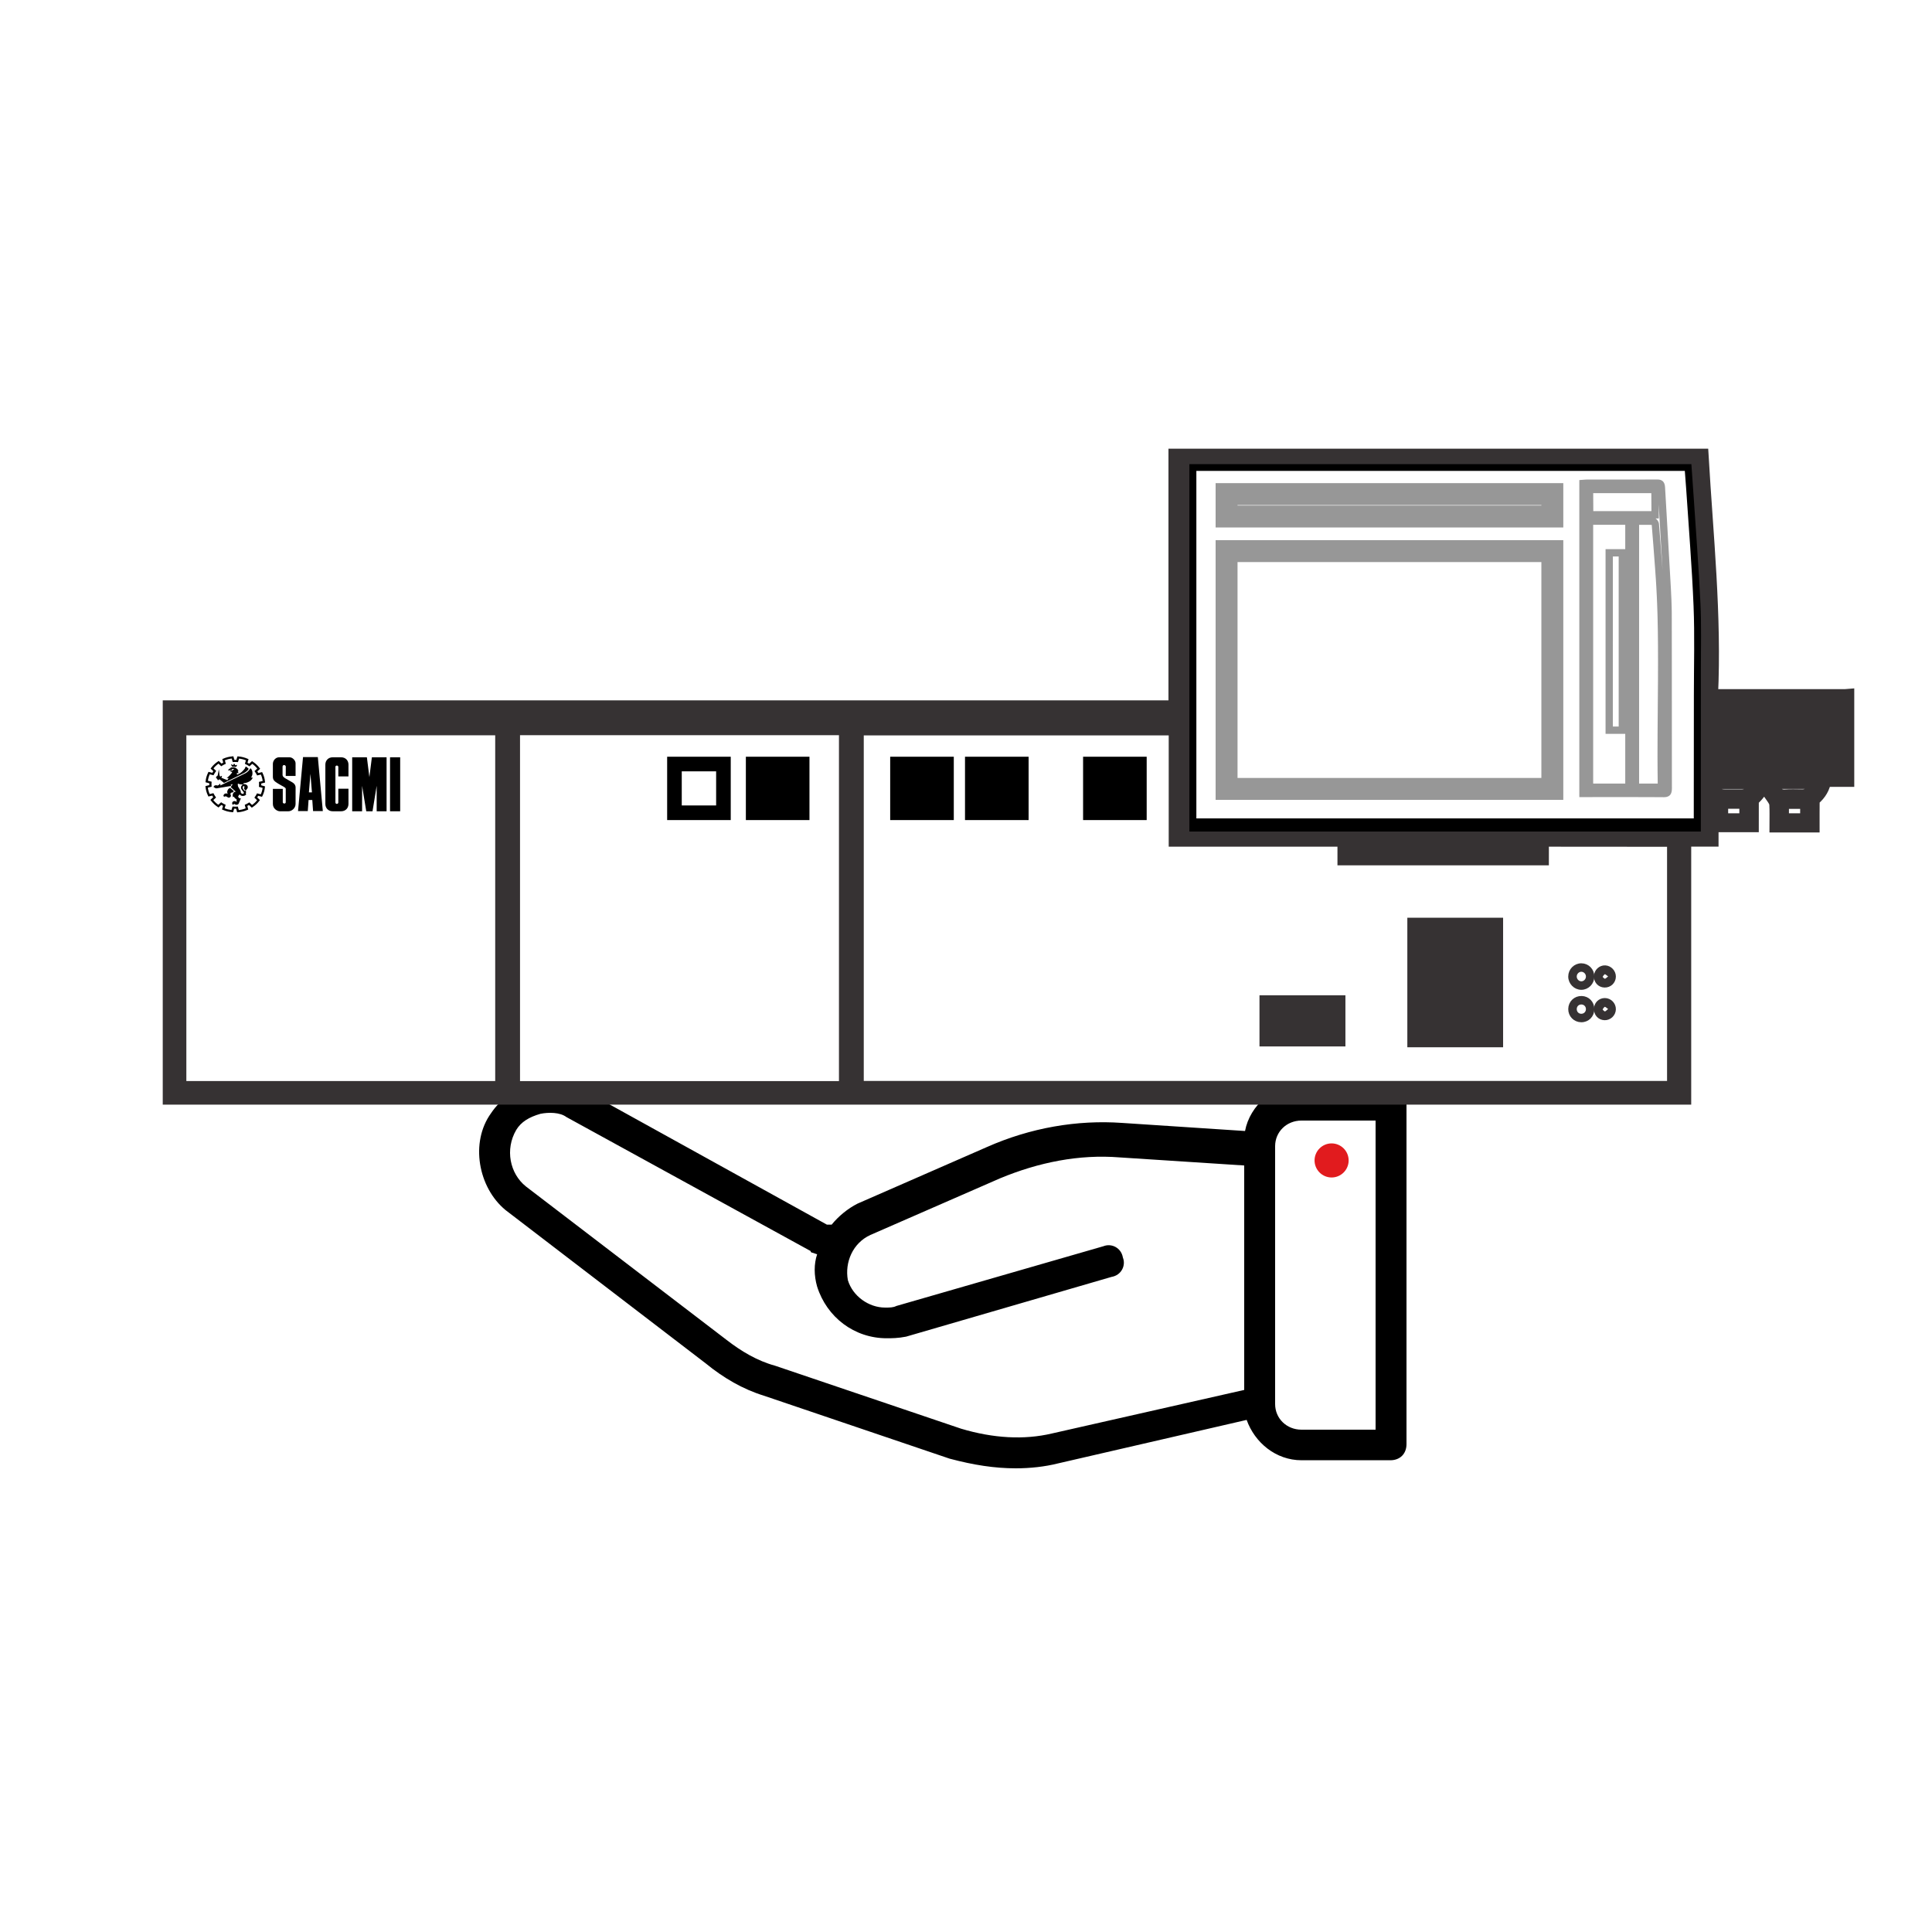 <?xml version="1.0" encoding="UTF-8"?>
<svg width="250px" height="250px" viewBox="0 0 250 250" version="1.1" xmlns="http://www.w3.org/2000/svg" xmlns:xlink="http://www.w3.org/1999/xlink">
    <title>Artboard</title>
    <defs>
        <filter id="filter-1">
            <feColorMatrix in="SourceGraphic" type="matrix" values="0 0 0 0 0 0 0 0 0 0 0 0 0 0 0 0 0 0 1 0"></feColorMatrix>
        </filter>
    </defs>
    <g id="Artboard" stroke="none" stroke-width="1" fill="none" fill-rule="evenodd">
        <g id="Icons" transform="translate(22, 59)">
            <g id="Group" transform="translate(40, 81)" fill-rule="nonzero">
                <g id="Icon-/-Hand">
                    <path d="M118.464,4.054 C117.21,2.174 115.33,0.921 112.823,0.294 C110.733,-0.332 108.226,0.086 106.346,1.13 L75.006,18.464 L74.379,18.464 C73.544,17.42 72.29,16.376 71.036,15.749 L54.322,8.439 C48.681,5.933 42.622,4.889 36.772,5.307 L20.893,6.351 C20.266,3.009 17.132,0.294 13.58,0.294 L2.089,0.294 C0.836,0.294 0,1.13 0,2.383 L0,46.867 C0,48.12 0.836,48.956 2.089,48.956 L13.58,48.956 C16.923,48.956 19.639,46.658 20.684,43.735 L45.129,49.373 C46.8,49.791 48.681,50 50.561,50 C53.277,50 55.993,49.582 59.127,48.747 L83.154,40.602 C85.87,39.766 88.378,38.305 90.676,36.425 L116.583,16.584 C120.135,13.661 121.18,7.813 118.464,4.054 Z M17,41.684 C17,43.549 15.508,45 13.59,45 L4,45 L4,5 L13.59,5 C15.508,5 17,6.451 17,8.316 L17,41.684 L17,41.684 Z M113.945,13.528 L87.988,33.379 C86.104,34.842 84.01,36.095 81.708,36.722 L57.634,44.872 C53.447,46.125 49.47,46.334 45.911,45.499 L21,39.857 L21,10.812 L37.119,9.767 C42.352,9.349 47.586,10.394 52.61,12.483 L69.357,19.797 C71.659,20.842 72.706,23.349 72.287,25.648 C71.659,27.737 69.566,29.2 67.473,29.2 C66.845,29.2 66.426,29.2 66.007,28.991 L39.212,21.259 C38.166,20.842 36.91,21.468 36.7,22.722 C36.282,23.767 36.91,25.021 38.166,25.23 L64.751,32.961 C65.798,33.17 66.635,33.17 67.263,33.17 C71.45,33.17 75.009,30.454 76.265,26.483 C76.683,25.021 76.683,23.558 76.265,22.304 L76.893,22.095 C76.893,22.095 77.102,22.095 77.102,21.886 L108.712,4.543 C109.549,3.916 111.015,3.916 112.061,4.125 C113.527,4.543 114.573,5.17 115.201,6.215 C116.667,8.722 116.039,11.856 113.945,13.528 Z" id="Shape" fill="#000000" transform="translate(60, 25) scale(-1, 1) translate(-60, -25) "></path>
                    <path d="M110.308,12.366 C111.525,12.366 112.514,11.376 112.514,10.16 C112.514,8.944 111.525,7.955 110.308,7.955 C109.092,7.955 108.103,8.944 108.103,10.16 C108.103,11.376 109.092,12.366 110.308,12.366 Z" id="Path" fill="#E11B1E"></path>
                </g>
            </g>
            <g filter="url(#filter-1)" id="Group">
                <g fill-rule="nonzero">
                    <g id="Group-5">
                        <path d="M217,41.878 L214.031,41.878 C213.905,42.869 213.418,43.66 212.655,44.314 C212.541,44.413 212.523,44.655 212.521,44.832 C212.509,45.791 212.515,46.753 212.515,47.778 L210.187,47.778 L207.907,47.778 C207.907,46.834 207.94,45.947 207.888,45.066 C207.871,44.767 207.676,44.457 207.498,44.192 C207.067,43.547 206.597,42.927 206.113,42.256 C205.94,43.106 205.397,43.793 204.715,44.4 C204.618,44.486 204.649,44.72 204.649,44.886 C204.643,45.828 204.646,46.77 204.646,47.744 L200.046,47.744 C200.046,46.818 200.023,45.914 200.056,45.012 C200.072,44.576 199.915,44.302 199.438,44.098 L199.438,49.614 L195.901,49.614 L195.901,83 L0,83 L0,32.566 L130.138,32.566 L130.138,0 L198.154,0 C198.756,10.345 199.859,20.661 199.368,31.062 C199.617,31.089 199.747,31.115 199.877,31.115 C205.487,31.117 211.098,31.117 216.708,31.116 C216.806,31.116 216.903,31.102 217,31.094 L217,41.878 Z M88.831,81.817 L194.657,81.817 L194.657,49.683 C194.557,49.659 194.502,49.634 194.446,49.634 C188.934,49.63 183.423,49.631 177.911,49.621 C177.57,49.621 177.47,49.749 177.477,50.058 C177.494,50.712 177.482,51.367 177.482,52.033 L152.007,52.033 L152.007,49.617 L130.171,49.617 L130.171,35.219 L88.831,35.219 L88.831,81.817 Z M44.35,81.834 L87.502,81.834 L87.502,35.195 L44.35,35.195 L44.35,81.834 Z M1.173,81.825 L43.02,81.825 L43.02,35.203 L1.173,35.203 L1.173,81.825 Z M131.094,48.738 L198.526,48.738 L198.526,48.019 C198.53,38.996 198.535,29.973 198.535,20.95 C198.535,20.176 198.522,19.399 198.476,18.626 C198.348,16.512 198.196,14.399 198.059,12.286 C197.847,9.021 197.639,5.756 197.426,2.492 C197.39,1.933 197.339,1.376 197.295,0.832 L131.094,0.832 L131.094,48.738 Z M87.712,33.434 L44.355,33.434 C44.367,33.653 44.377,33.829 44.385,33.993 L87.746,33.993 C87.733,33.779 87.723,33.618 87.712,33.434 L87.712,33.434 Z M0.887,33.999 L43.361,33.999 L43.361,33.441 L0.887,33.441 L0.887,33.999 Z M88.713,34.009 L130.164,34.009 C130.151,33.796 130.141,33.619 130.129,33.43 L88.713,33.43 L88.713,34.009 Z M153.255,50.542 L176.232,50.542 L176.232,49.664 L153.255,49.664 L153.255,50.542 Z M213.308,42.147 L206.815,42.147 C207.09,42.604 207.306,42.997 207.557,43.368 C207.9,43.874 208.356,44.142 209.032,44.09 C209.752,44.035 210.48,44.078 211.205,44.078 C212.292,44.078 213.185,43.267 213.308,42.147 L213.308,42.147 Z M205.437,42.156 L199.494,42.156 C199.333,43.363 199.968,44.077 201.166,44.078 C201.909,44.079 202.653,44.079 203.396,44.078 C204.434,44.077 205.355,43.221 205.437,42.156 L205.437,42.156 Z M200.682,47.182 L204.01,47.182 L204.01,44.712 L200.682,44.712 L200.682,47.182 Z M208.548,47.18 L211.88,47.18 L211.88,44.727 L208.548,44.727 L208.548,47.18 Z M213.025,37.542 L214.58,37.542 L214.58,33.819 L213.025,33.819 L213.025,37.542 Z M153.342,51.209 L153.342,51.337 L176.099,51.337 C176.098,51.294 176.098,51.251 176.098,51.209 L153.342,51.209 Z M205.629,37.958 L206.843,37.958 L206.843,35.207 L205.629,35.207 L205.629,37.958 Z" id="Fill-1" stroke="#363233" stroke-width="1.881" fill="#363233"></path>
                        <path d="M161.049,75.576 L171.56,75.576 L171.56,60.694 L161.049,60.694 L161.049,75.576 Z M161.642,75.006 L170.99,75.006 L170.99,61.274 L161.642,61.274 L161.642,75.006 Z" id="Fill-11" stroke="#363233" stroke-width="1.881" fill="#363233"></path>
                        <path d="M141.917,75.468 L151.156,75.468 L151.156,70.728 L141.917,70.728 L141.917,75.468 Z M142.522,74.881 L150.57,74.881 L150.57,71.312 L142.522,71.312 L142.522,74.881 Z" id="Fill-12" stroke="#363233" stroke-width="1.881" fill="#363233"></path>
                        <path d="M182.629,65.901 C183.429,65.905 184.06,66.554 184.057,67.369 C184.055,68.178 183.408,68.836 182.616,68.832 C181.829,68.827 181.175,68.157 181.179,67.357 C181.182,66.549 181.832,65.897 182.629,65.901 M182.618,68.232 C183.078,68.234 183.467,67.841 183.47,67.369 C183.474,66.899 183.089,66.5 182.63,66.496 C182.17,66.492 181.783,66.882 181.779,67.357 C181.775,67.825 182.162,68.229 182.618,68.232" id="Fill-14" stroke="#363233" stroke-width="0.5" fill="#363233"></path>
                        <path d="M182.616,73.029 C181.802,73.025 181.166,72.375 181.181,71.558 C181.194,70.737 181.84,70.114 182.66,70.132 C183.455,70.148 184.053,70.765 184.057,71.572 C184.06,72.403 183.437,73.033 182.616,73.029 M182.591,72.433 C183.067,72.448 183.452,72.087 183.469,71.613 C183.487,71.133 183.131,70.747 182.656,70.729 C182.173,70.712 181.798,71.064 181.781,71.547 C181.765,72.033 182.116,72.417 182.591,72.433" id="Fill-16" stroke="#363233" stroke-width="0.5" fill="#363233"></path>
                        <path d="M185.672,70.397 C186.323,70.402 186.856,70.95 186.843,71.602 C186.829,72.255 186.277,72.783 185.628,72.764 C184.988,72.745 184.505,72.239 184.502,71.587 C184.499,70.909 185.007,70.393 185.672,70.397 M186.342,71.684 C186.338,71.598 186.336,71.513 186.333,71.428 C186.098,71.282 185.84,70.996 185.635,71.031 C185.427,71.066 185.154,71.406 185.133,71.635 C185.118,71.794 185.48,72.133 185.672,72.131 C185.896,72.13 186.118,71.845 186.342,71.684" id="Fill-18" stroke="#363233" stroke-width="0.5" fill="#363233"></path>
                        <path d="M185.62,68.537 C184.947,68.514 184.468,67.977 184.503,67.286 C184.536,66.65 185.087,66.141 185.711,66.17 C186.336,66.199 186.851,66.749 186.843,67.379 C186.834,68.046 186.291,68.56 185.62,68.537 M186.339,67.477 C186.337,67.391 186.335,67.304 186.332,67.218 C186.101,67.069 185.846,66.779 185.644,66.812 C185.434,66.847 185.166,67.179 185.131,67.411 C185.11,67.557 185.472,67.899 185.666,67.902 C185.888,67.905 186.114,67.631 186.339,67.477" id="Fill-20" stroke="#363233" stroke-width="0.5" fill="#363233"></path>
                        <polygon id="Fill-23" fill="#000000" points="93.19 47.117 101.42 47.117 101.42 38.92 93.19 38.92"></polygon>
                        <polygon id="Fill-23" fill="#000000" points="74.515 47.117 82.745 47.117 82.745 38.92 74.515 38.92"></polygon>
                        <path d="M72.558,38.92 L64.329,38.92 L64.329,47.117 L72.558,47.117 L72.558,38.92 Z M70.667,40.811 L70.667,45.225 L66.219,45.225 L66.219,40.811 L70.667,40.811 Z" id="Fill-23" fill="#000000"></path>
                        <polygon id="Fill-23" fill="#000000" points="102.871 47.117 111.101 47.117 111.101 38.92 102.871 38.92"></polygon>
                        <polygon id="Fill-23" fill="#000000" points="118.151 47.117 126.38 47.117 126.38 38.92 118.151 38.92"></polygon>
                        <path d="M198.086,48.602 L131.905,48.602 L131.905,1.058 L196.864,1.058 C196.955,2.351 197.049,3.63 197.133,4.909 C197.444,9.623 197.812,14.335 198.036,19.052 C198.172,21.928 198.093,24.814 198.093,27.695 C198.096,34.418 198.089,41.142 198.086,47.865 C198.085,48.093 198.086,48.32 198.086,48.602 L198.086,48.602 Z M132.809,46.903 L197.174,46.903 C197.174,46.637 197.173,46.414 197.174,46.191 C197.178,41.093 197.186,35.994 197.187,30.896 C197.187,27.063 197.301,23.225 197.145,19.398 C196.94,14.345 196.52,9.3 196.19,4.252 C196.14,3.482 196.074,2.713 196.015,1.931 L132.809,1.931 L132.809,46.903 Z" id="Fill-27" fill="#000000"></path>
                        <path d="M192.445,3.044 C193.115,3.04 193.421,3.378 193.459,4.065 L194.209,17.089 L194.279,18.54 L194.311,19.503 L194.324,20.172 L194.326,20.617 L194.334,27.092 L194.34,40.814 L194.344,43.026 C194.345,43.75 194.071,44.116 193.418,44.154 L193.261,44.157 L191.577,44.147 L188.931,44.141 L182.364,44.144 L182.364,3.12 L183.181,3.059 L183.299,3.056 L189.29,3.056 L192.445,3.044 Z M191.248,8.911 L190.099,8.911 L190.099,42.391 L192.509,42.391 L192.489,40.737 L192.48,38.848 L192.489,35.962 L192.542,28.913 L192.548,26.635 L192.543,24.587 L192.524,22.73 L192.491,21.019 L192.474,20.366 L192.43,19.1 L192.391,18.173 L192.327,16.953 L192.272,16.036 L192.186,14.794 L191.951,11.652 L191.753,9.164 L191.732,8.923 L191.381,8.914 C191.338,8.913 191.294,8.912 191.248,8.911 Z M188.306,8.908 L184.157,8.908 L184.157,42.391 L188.306,42.391 L188.306,35.959 L185.759,35.959 L185.759,12.061 L188.306,12.061 L188.306,8.908 Z M187.457,35.013 L187.457,13.007 L186.704,13.007 L186.703,35.013 L187.457,35.013 Z M193.135,14.821 L192.636,6.276 L192.65,8.089 L192.228,8.088 C192.467,8.24 192.648,8.533 192.67,8.786 L192.842,10.92 L193.135,14.821 Z M191.68,4.81 L184.16,4.81 L184.173,7.143 L191.697,7.143 L191.68,4.81 Z" id="Fill-33" fill="#979797"></path>
                        <path d="M180.29,10.895 L135.3,10.895 L135.3,44.504 L180.29,44.504 L180.29,10.895 Z M177.453,13.732 L177.453,41.666 L138.136,41.666 L138.136,13.732 L177.453,13.732 Z" id="Fill-35" fill="#979797"></path>
                        <path d="M180.29,3.517 L135.3,3.517 L135.3,9.256 L180.29,9.256 L180.29,3.517 Z M177.453,6.355 L177.453,6.417 L138.136,6.417 L138.136,6.355 L177.453,6.355 Z" id="Fill-37" fill="#979797"></path>
                    </g>
                    <g id="logo-sacmi-machine" transform="translate(4.586, 38.863)" fill="#000000">
                        <g id="Group-53">
                            <path d="M3.198,4.095 C3.025,4.155 2.931,4.248 2.864,4.41 C2.793,4.58 2.797,4.72 2.895,4.878 C2.807,4.81 2.723,4.794 2.611,4.813 C2.476,4.836 2.392,4.91 2.346,5.032 C2.305,5.101 2.341,5.201 2.422,5.222 C2.465,5.233 2.499,5.229 2.536,5.204 C2.58,5.163 2.618,5.163 2.668,5.192 C2.733,5.23 2.791,5.226 2.839,5.282 C2.939,5.374 3.091,5.372 3.198,5.287 C3.308,5.2 3.329,5.051 3.242,4.943 C3.224,4.883 3.228,4.838 3.261,4.783 C3.316,4.694 3.423,4.659 3.526,4.694 C3.542,4.651 3.556,4.626 3.589,4.593 C3.623,4.561 3.647,4.546 3.69,4.528 L3.198,4.095 Z" id="Fill-39"></path>
                            <path d="M4.102,7.252 L3.971,6.785 C3.914,6.787 3.857,6.788 3.799,6.786 C3.77,6.786 3.744,6.785 3.718,6.784 L3.576,7.243 L3.458,7.234 C3.026,7.196 2.653,7.103 2.251,6.929 L2.14,6.881 L2.275,6.415 C2.225,6.39 2.175,6.363 2.126,6.336 C2.101,6.322 2.079,6.308 2.057,6.295 L1.689,6.626 L1.593,6.562 C1.238,6.327 0.965,6.07 0.709,5.731 L0.639,5.638 L1.004,5.298 C0.974,5.252 0.944,5.205 0.917,5.159 C0.902,5.133 0.889,5.11 0.876,5.088 L0.384,5.206 L0.335,5.104 C0.152,4.734 0.053,4.384 0.011,3.97 L0,3.856 L0.497,3.733 C0.495,3.679 0.495,3.625 0.496,3.571 C0.496,3.542 0.497,3.516 0.498,3.491 L0.009,3.362 L0.02,3.251 C0.059,2.844 0.159,2.494 0.344,2.116 L0.395,2.012 L0.891,2.139 C0.918,2.091 0.946,2.044 0.975,1.999 C0.991,1.974 1.006,1.951 1.02,1.93 L0.666,1.588 L0.734,1.497 C0.984,1.164 1.257,0.908 1.618,0.667 L1.717,0.601 L2.079,0.944 C2.128,0.915 2.178,0.888 2.227,0.862 C2.253,0.849 2.276,0.837 2.299,0.826 L2.178,0.361 L2.285,0.315 C2.679,0.143 3.052,0.05 3.493,0.011 L3.613,0 L3.744,0.467 C3.802,0.465 3.859,0.465 3.917,0.466 C3.945,0.466 3.972,0.467 3.998,0.469 L4.14,0.009 L4.257,0.019 C4.69,0.056 5.062,0.15 5.465,0.324 L5.575,0.371 L5.44,0.837 C5.491,0.863 5.541,0.889 5.59,0.917 C5.616,0.932 5.64,0.945 5.662,0.959 L6.026,0.626 L6.123,0.69 C6.478,0.925 6.75,1.182 7.006,1.522 L7.077,1.614 L6.712,1.955 C6.742,2 6.771,2.047 6.799,2.094 C6.814,2.119 6.827,2.142 6.839,2.164 L7.331,2.046 L7.381,2.148 C7.563,2.519 7.663,2.869 7.704,3.283 L7.716,3.397 L7.219,3.52 C7.22,3.574 7.221,3.628 7.22,3.682 C7.219,3.708 7.218,3.734 7.217,3.758 L7.706,3.892 L7.695,4.002 C7.656,4.408 7.556,4.758 7.371,5.137 L7.321,5.241 L6.825,5.114 C6.798,5.161 6.77,5.208 6.74,5.254 C6.725,5.277 6.711,5.298 6.697,5.319 L7.049,5.665 L6.981,5.755 C6.731,6.089 6.459,6.345 6.097,6.586 L5.998,6.652 L5.636,6.309 C5.587,6.337 5.538,6.365 5.488,6.391 C5.463,6.404 5.439,6.416 5.416,6.427 L5.538,6.891 L5.43,6.938 C5.036,7.109 4.664,7.203 4.223,7.242 L4.102,7.252 Z M4.188,6.504 L4.316,6.962 C4.633,6.925 4.914,6.854 5.203,6.738 L5.083,6.279 L5.188,6.231 C5.248,6.205 5.294,6.184 5.349,6.155 C5.426,6.115 5.503,6.071 5.576,6.025 L5.674,5.963 L6.029,6.299 C6.284,6.118 6.49,5.925 6.678,5.689 L6.33,5.347 L6.396,5.257 C6.433,5.207 6.462,5.167 6.495,5.116 C6.54,5.044 6.583,4.97 6.622,4.896 L6.674,4.796 L7.16,4.921 C7.285,4.644 7.36,4.38 7.398,4.088 L6.914,3.955 L6.924,3.846 C6.929,3.785 6.933,3.737 6.934,3.677 C6.935,3.594 6.933,3.509 6.927,3.427 L6.919,3.316 L7.406,3.195 C7.367,2.898 7.292,2.634 7.169,2.363 L6.685,2.479 L6.634,2.379 C6.609,2.33 6.584,2.284 6.549,2.224 C6.505,2.151 6.459,2.079 6.41,2.011 L6.344,1.919 L6.702,1.585 C6.509,1.346 6.304,1.153 6.054,0.976 L5.695,1.304 L5.598,1.241 C5.551,1.211 5.505,1.183 5.442,1.148 C5.366,1.105 5.288,1.064 5.209,1.028 L5.103,0.979 L5.235,0.522 C4.941,0.406 4.66,0.335 4.349,0.299 L4.208,0.753 L4.091,0.745 C4.026,0.74 3.975,0.736 3.911,0.735 C3.823,0.733 3.734,0.736 3.645,0.741 L3.528,0.749 L3.399,0.291 C3.082,0.328 2.801,0.399 2.513,0.514 L2.632,0.974 L2.527,1.021 C2.468,1.047 2.422,1.068 2.366,1.097 C2.289,1.137 2.213,1.181 2.139,1.227 L2.041,1.29 L1.686,0.953 C1.432,1.134 1.226,1.327 1.038,1.563 L1.387,1.899 L1.32,1.99 C1.288,2.034 1.258,2.078 1.221,2.137 C1.175,2.208 1.132,2.282 1.093,2.357 L1.041,2.456 L0.555,2.332 C0.431,2.608 0.356,2.872 0.318,3.164 L0.799,3.292 L0.79,3.402 C0.785,3.455 0.783,3.506 0.782,3.576 C0.78,3.659 0.782,3.743 0.788,3.826 L0.797,3.937 L0.309,4.057 C0.349,4.355 0.424,4.619 0.546,4.89 L1.031,4.774 L1.082,4.874 C1.106,4.922 1.132,4.968 1.167,5.028 C1.21,5.1 1.256,5.172 1.306,5.242 L1.372,5.334 L1.014,5.667 C1.206,5.906 1.412,6.1 1.663,6.277 L2.027,5.95 L2.123,6.012 C2.177,6.047 2.219,6.075 2.273,6.105 C2.349,6.148 2.428,6.188 2.507,6.224 L2.613,6.273 L2.481,6.73 C2.775,6.847 3.056,6.918 3.367,6.954 L3.508,6.499 L3.624,6.508 C3.686,6.513 3.739,6.516 3.804,6.517 C3.893,6.519 3.982,6.517 4.07,6.512 L4.188,6.504 Z" id="Fill-41"></path>
                            <path d="M3.444,1.343 L3.981,1.367 L4.101,1.118 L3.987,1.124 L3.858,1.177 C3.842,1.13 3.835,1.102 3.81,1.059 C3.783,1.012 3.762,0.988 3.722,0.952 C3.68,0.979 3.664,1.003 3.633,1.041 C3.601,1.082 3.589,1.111 3.57,1.159 L3.444,1.071 L3.293,1.053 L3.444,1.343 Z" id="Fill-43"></path>
                            <path d="M1.734,1.675 L1.577,2.506 L1.539,2.506 L1.539,2.565 L1.476,2.571 C1.415,2.602 1.384,2.643 1.375,2.708 C1.363,2.785 1.401,2.85 1.476,2.885 L1.551,2.962 L1.564,3.069 L1.76,3.069 L1.76,2.974 L1.816,2.968 L2.391,3.449 L4.82,2.251 C4.991,2.177 5.083,2.123 5.23,2.013 C5.373,1.906 5.45,1.838 5.558,1.699 C5.574,1.678 5.578,1.66 5.577,1.634 C5.576,1.6 5.562,1.577 5.533,1.557 L5.306,1.367 C5.273,1.341 5.237,1.331 5.198,1.349 C5.173,1.361 5.143,1.487 5.135,1.498 C5.079,1.63 5.011,1.689 4.914,1.8 C4.663,2.088 4.467,2.225 4.107,2.381 L4.063,2.31 L4.082,2.198 L4.075,2.138 L4.258,2.203 C4.262,2.143 4.258,2.107 4.239,2.049 C4.216,1.977 4.192,1.938 4.139,1.883 L4.277,1.936 C4.228,1.776 4.163,1.684 4.025,1.581 C3.872,1.466 3.747,1.426 3.551,1.426 C3.426,1.426 3.351,1.438 3.236,1.486 L3.242,1.569 C3.158,1.574 3.102,1.591 3.041,1.646 C2.97,1.708 2.944,1.769 2.946,1.859 C3.043,1.816 3.104,1.796 3.211,1.788 C3.297,1.782 3.346,1.782 3.432,1.794 L3.438,1.628 L3.514,1.646 L3.659,1.646 C3.678,1.648 3.691,1.658 3.697,1.675 C3.704,1.698 3.684,1.723 3.659,1.723 L3.501,1.8 L3.482,1.883 L3.419,1.883 L3.419,1.859 L3.141,1.859 C3.188,1.921 3.23,1.946 3.299,1.984 C3.354,2.013 3.389,2.025 3.451,2.037 C3.446,2.065 3.443,2.082 3.432,2.108 C3.41,2.158 3.39,2.184 3.35,2.221 C3.25,2.346 3.192,2.415 3.078,2.529 C2.955,2.654 2.881,2.72 2.744,2.832 L2.958,2.814 C2.978,2.81 3.023,2.813 3.009,2.826 C2.996,2.838 2.996,2.868 2.958,2.885 C2.927,2.918 2.916,2.941 2.895,2.98 C2.872,3.024 2.863,3.051 2.851,3.099 L2.043,2.772 C2.077,2.746 2.094,2.727 2.113,2.69 C2.132,2.653 2.138,2.629 2.144,2.589 C2.139,2.57 2.128,2.561 2.113,2.547 C2.107,2.541 2.055,2.541 2.037,2.565 L1.968,2.606 C1.951,2.624 1.927,2.622 1.905,2.613 C1.88,2.603 1.865,2.584 1.867,2.559 L1.867,2.5 L1.823,2.5 L1.734,1.675 Z" id="Fill-45"></path>
                            <path d="M1.93,3.775 L1.93,3.597 C1.928,3.579 1.917,3.565 1.898,3.562 C1.876,3.558 1.852,3.57 1.848,3.591 C1.812,3.632 1.79,3.652 1.747,3.686 C1.71,3.715 1.687,3.728 1.646,3.751 C1.615,3.777 1.586,3.78 1.545,3.781 C1.507,3.781 1.483,3.775 1.45,3.757 C1.418,3.746 1.397,3.746 1.362,3.745 C1.322,3.744 1.298,3.749 1.261,3.763 C1.196,3.777 1.159,3.799 1.116,3.846 C1.069,3.898 1.055,3.944 1.059,4.012 C1.084,4.012 1.1,4.009 1.122,4.018 C1.142,4.026 1.151,4.034 1.166,4.048 C1.213,4.094 1.253,4.111 1.318,4.131 C1.405,4.157 1.465,4.157 1.551,4.131 L3.362,3.828 L3.286,3.757 C3.269,3.746 3.265,3.729 3.268,3.71 C3.27,3.685 3.292,3.671 3.318,3.668 L3.419,3.626 C3.424,3.606 3.448,3.598 3.47,3.603 C3.492,3.608 3.497,3.636 3.488,3.656 L3.476,3.704 L3.268,3.994 L3.955,4.605 C3.912,4.586 3.882,4.582 3.836,4.588 C3.797,4.592 3.775,4.6 3.741,4.617 C3.677,4.66 3.65,4.697 3.608,4.76 C3.542,4.86 3.52,4.932 3.52,5.05 C3.52,5.15 3.531,5.212 3.583,5.299 L3.634,5.258 C3.64,5.233 3.673,5.224 3.697,5.234 C3.718,5.243 3.721,5.266 3.716,5.287 C3.734,5.324 3.745,5.345 3.773,5.376 C3.85,5.466 3.913,5.506 4.025,5.554 L4.037,5.94 C3.959,5.81 3.801,5.764 3.653,5.815 C3.538,5.855 3.467,5.932 3.457,6.047 C3.448,6.146 3.476,6.22 3.558,6.284 L3.659,6.201 C3.682,6.177 3.707,6.169 3.741,6.171 C3.775,6.173 3.797,6.186 3.817,6.213 C3.893,6.271 3.965,6.285 4.063,6.272 C4.165,6.258 4.235,6.224 4.29,6.141 L4.586,5.436 C4.43,5.479 4.252,5.369 4.239,5.216 C4.233,5.139 4.366,4.967 4.435,4.943 C4.559,5.096 4.719,5.155 4.921,5.127 C5.089,5.104 5.2,5.04 5.287,4.902 C5.258,4.891 5.242,4.876 5.23,4.848 C5.209,4.802 5.2,4.756 5.236,4.718 C5.264,4.674 5.268,4.637 5.255,4.588 C5.247,4.558 5.24,4.542 5.224,4.516 L5.211,4.445 C5.199,4.43 5.178,4.423 5.161,4.433 C5.145,4.442 5.142,4.459 5.148,4.475 C5.13,4.482 5.113,4.492 5.097,4.48 C5.022,4.427 4.911,4.341 4.864,4.214 C4.829,4.119 4.79,4.048 4.839,3.959 C4.869,3.903 4.9,3.84 4.965,3.852 C5.013,3.861 5.033,3.897 5.047,3.941 C5.065,3.996 5.008,4.026 5.003,4.083 C4.997,4.146 5.001,4.186 5.028,4.243 C5.073,4.34 5.14,4.394 5.249,4.416 C5.276,4.398 5.291,4.384 5.306,4.356 C5.321,4.327 5.322,4.306 5.318,4.273 C5.429,4.197 5.478,4.106 5.476,3.976 C5.474,3.827 5.389,3.729 5.249,3.656 C5.157,3.608 5.089,3.59 4.984,3.603 C4.863,3.617 4.797,3.67 4.719,3.757 C4.627,3.859 4.6,3.95 4.605,4.083 C4.61,4.206 4.663,4.273 4.738,4.374 C4.782,4.433 4.864,4.534 4.946,4.641 C4.99,4.709 4.976,4.794 4.908,4.842 C4.837,4.893 4.757,4.863 4.681,4.819 C4.635,4.792 4.612,4.769 4.586,4.724 C4.548,4.656 4.584,4.602 4.561,4.528 C4.543,4.468 4.529,4.435 4.498,4.38 L4.296,4.042 C4.221,3.94 4.2,3.863 4.189,3.739 C4.181,3.656 4.179,3.607 4.201,3.526 C4.315,3.585 4.389,3.606 4.517,3.626 C4.675,3.652 4.77,3.654 4.927,3.626 C4.903,3.597 4.909,3.567 4.921,3.532 C4.93,3.504 4.946,3.49 4.971,3.473 C5.168,3.464 5.284,3.441 5.464,3.366 C5.782,3.233 5.952,3.083 6.12,2.796 C6.123,2.781 6.116,2.767 6.101,2.761 C6.083,2.753 6.065,2.754 6.05,2.767 C6.016,2.786 5.974,2.784 5.949,2.755 C5.929,2.731 5.925,2.703 5.943,2.678 C6.054,2.498 6.084,2.369 6.082,2.162 C6.079,1.928 6.03,1.783 5.886,1.592 C5.87,1.57 5.845,1.561 5.817,1.569 C5.786,1.576 5.766,1.598 5.766,1.628 C5.706,1.724 5.667,1.775 5.59,1.859 C5.416,2.049 5.29,2.142 5.053,2.257 L1.93,3.775 Z" id="Fill-47"></path>
                            <path d="M9.55,0.129 L10.886,0.132 C11.296,0.133 11.661,0.562 11.661,0.906 L11.661,2.546 L10.389,2.546 L10.396,1.329 C10.396,1.228 10.281,1.134 10.175,1.134 C10.053,1.134 9.977,1.224 9.977,1.349 L9.977,2.421 C9.977,2.692 10.408,2.893 10.408,2.893 C10.419,2.905 11,3.239 11.189,3.343 C11.557,3.546 11.664,3.804 11.664,4.008 L11.661,6.167 C11.66,6.723 11.163,7.116 10.73,7.116 L9.626,7.116 C9.323,7.116 8.724,6.813 8.724,6.167 L8.724,4.216 L10.005,4.216 L10.005,5.954 C10.005,6.019 10.074,6.113 10.213,6.113 C10.352,6.113 10.389,6.001 10.389,5.948 L10.389,4.208 C10.389,4.015 9.967,3.89 9.371,3.514 C8.961,3.255 8.724,3.097 8.724,2.65 L8.724,0.978 C8.724,0.788 8.81,0.544 8.97,0.379 C9.153,0.188 9.373,0.127 9.55,0.129" id="Fill-49"></path>
                            <path d="M17.547,0.129 C18.165,0.129 18.506,0.579 18.506,1.073 L18.506,2.603 L17.194,2.603 L17.193,1.383 C17.193,1.307 17.143,1.205 17.011,1.199 C16.865,1.193 16.817,1.308 16.817,1.36 L16.817,5.974 C16.817,6.097 16.915,6.166 17.011,6.161 C17.111,6.156 17.193,6.071 17.193,5.974 L17.193,4.197 L18.506,4.198 L18.506,6.167 C18.506,6.671 18.165,7.116 17.547,7.116 L16.474,7.116 C15.855,7.116 15.515,6.671 15.515,6.167 L15.515,1.073 C15.515,0.58 15.856,0.129 16.474,0.129 L17.547,0.129 Z" id="Fill-51"></path>
                        </g>
                        <g id="Group-58" transform="translate(11.979, 0.106)">
                            <polygon id="Fill-54" points="11.906 7.01 13.217 7.01 13.217 0.024 11.906 0.024"></polygon>
                            <polygon id="Fill-56" points="7.008 0.024 8.91 0.024 9.233 2.592 9.556 0.024 11.458 0.024 11.458 7.01 10.177 7.01 10.177 3.713 9.639 7.01 8.828 7.01 8.29 3.713 8.29 7.01 7.008 7.01"></polygon>
                            <path d="M1.604,2.165 L1.408,4.567 L1.801,4.567 L1.604,2.165 Z M0.646,0 L2.563,0 L3.209,6.987 L1.946,6.987 L1.845,5.552 L1.364,5.552 L1.262,6.987 L0,6.987 L0.646,0 Z" id="Fill-57"></path>
                        </g>
                    </g>
                </g>
            </g>
        </g>
    </g>
</svg>